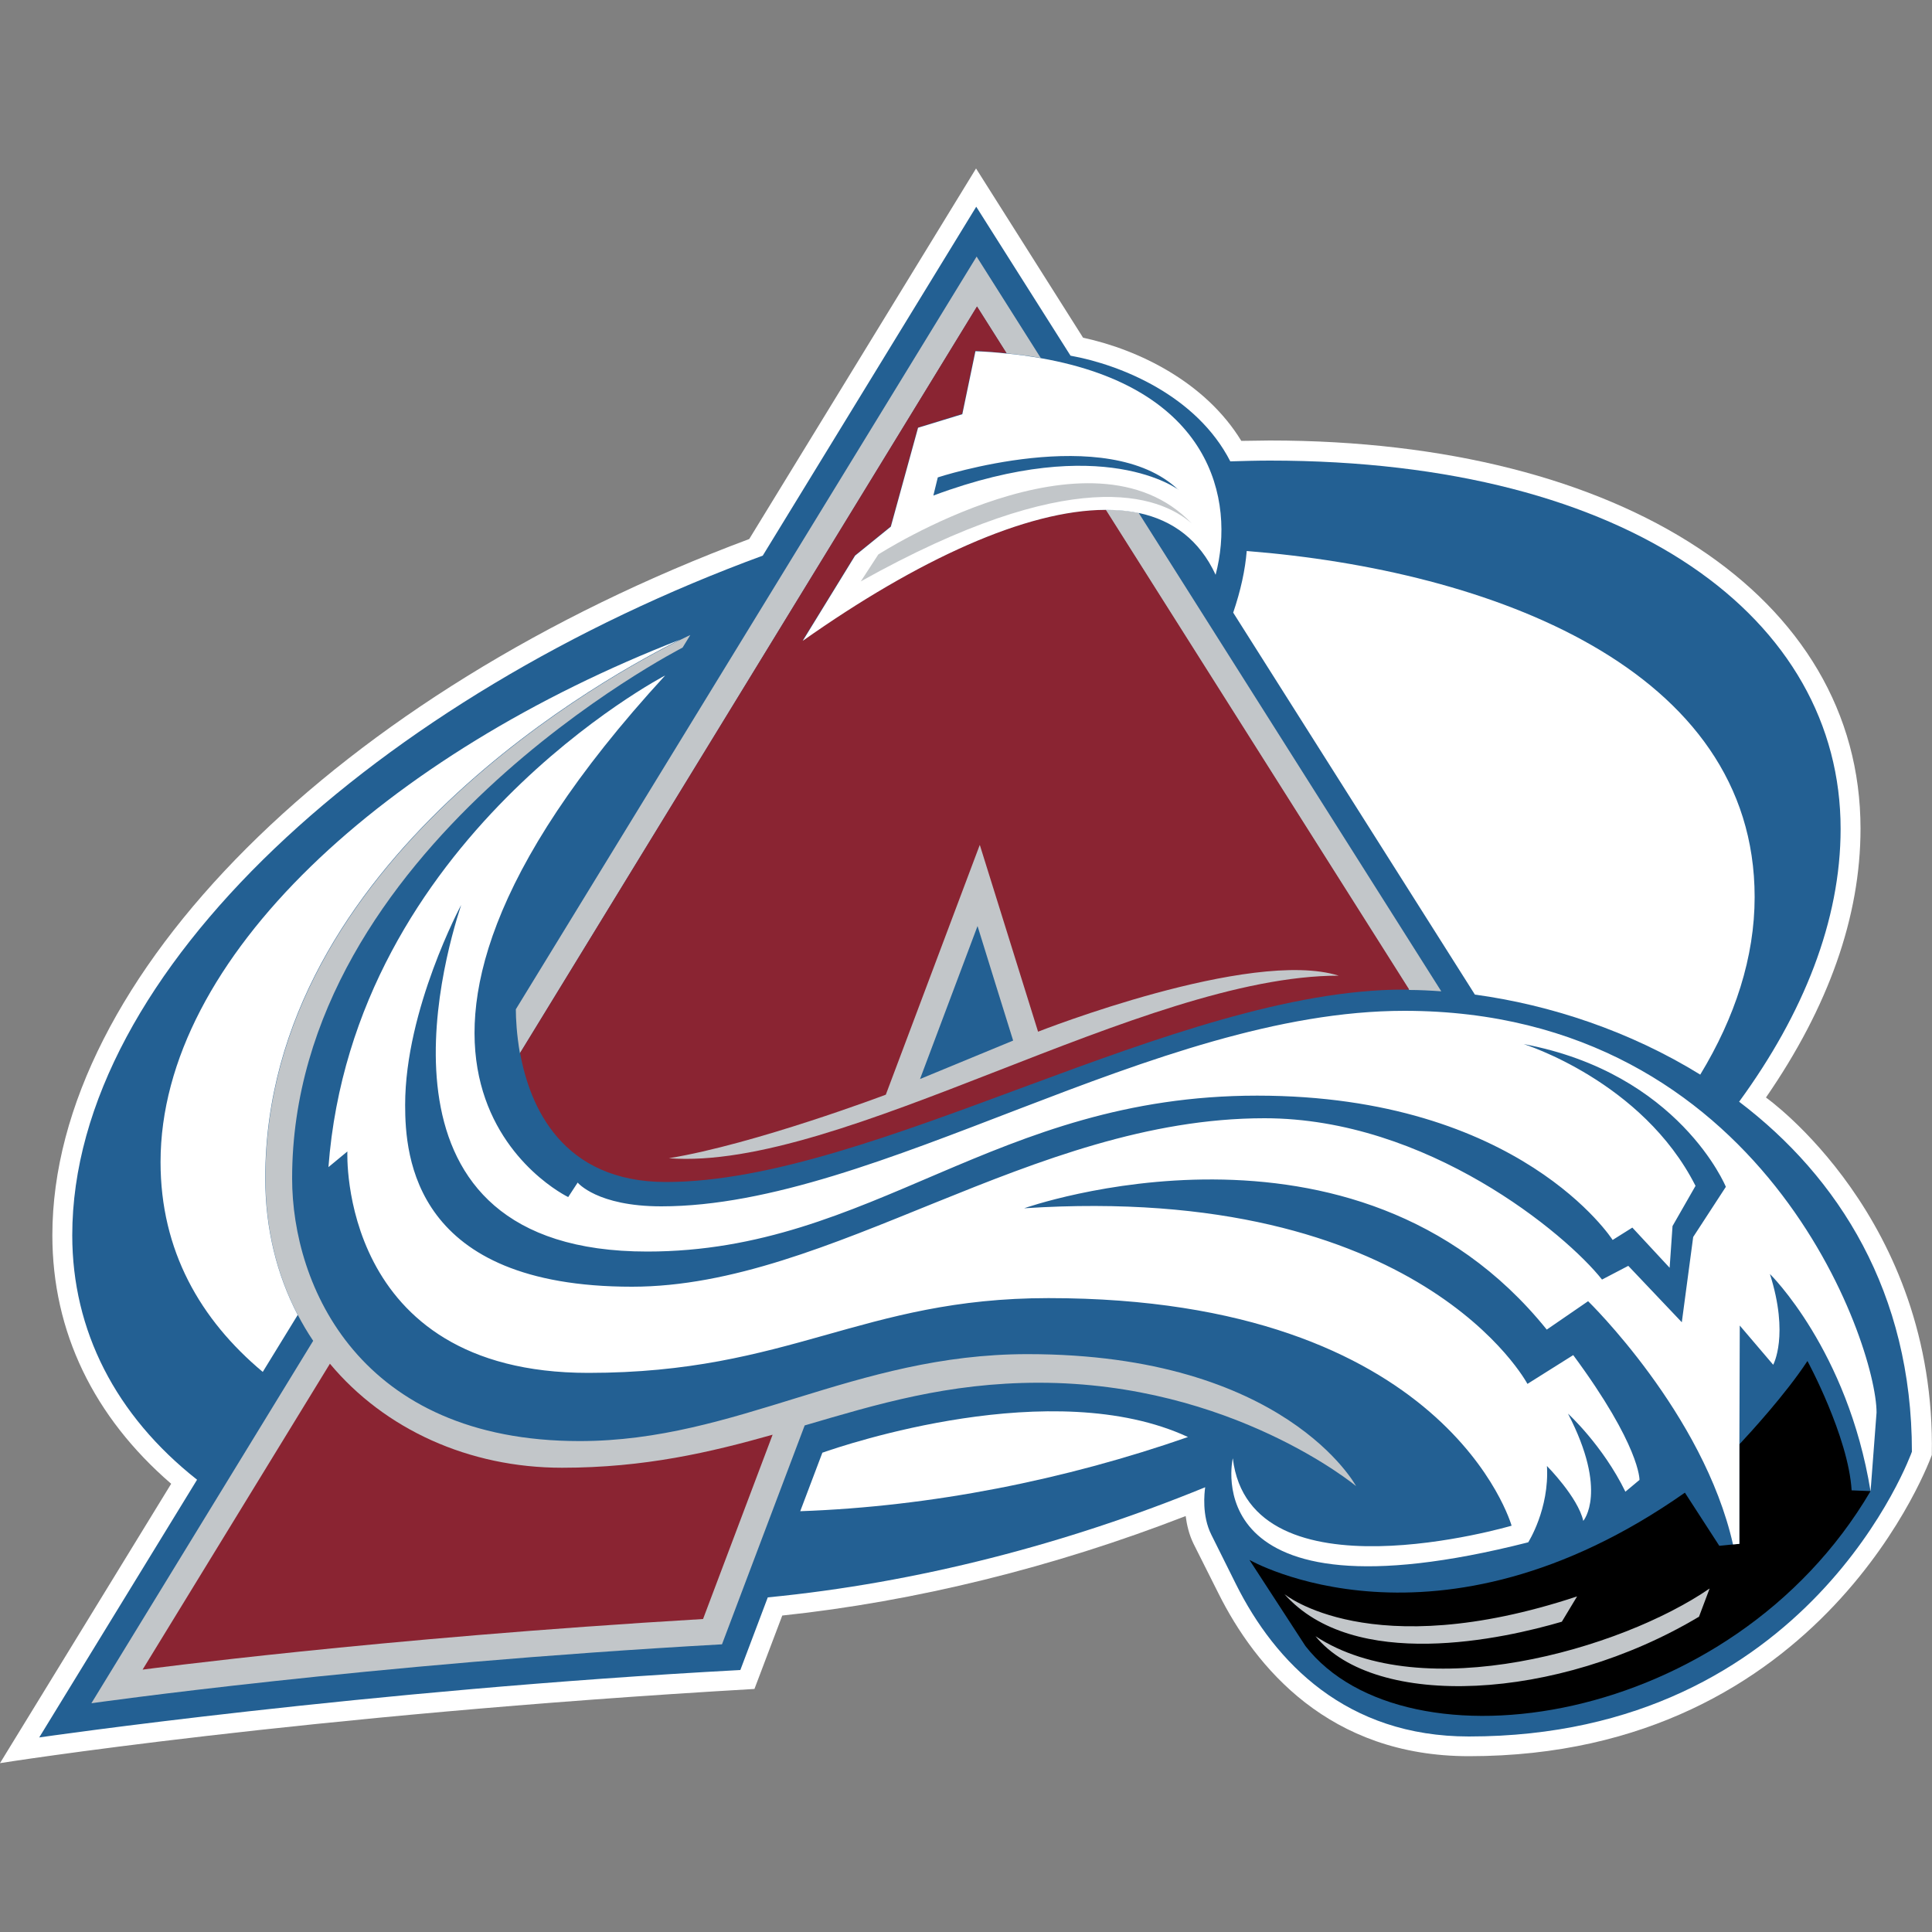<?xml version="1.0" encoding="UTF-8"?>
<svg xmlns="http://www.w3.org/2000/svg" id="Layer_41" data-name="Layer 41" viewBox="0 0 100 100">
  <rect x="0" y="0" width="100" height="100" fill="#808080" stroke="none"/>
  <defs>
    <style>
      .cls-1 {
        fill: #8a2432;
      }

      .cls-2 {
        fill: #fff;
      }

      .cls-3 {
        fill: #236093;
      }

      .cls-4 {
        fill: #c2c6c9;
      }
    </style>
  </defs>
  <path class="cls-2" d="M91.41,56.8c3.23-4.68,4.89-9.35,4.89-13.91,0-12.01-12.29-20.09-30.57-20.09,0,0-.87.01-1.48.02-1.85-3.03-5.3-4.72-8.19-5.34l-5.54-8.76-11.74,19.18C17.52,35.83,2.71,50.6,2.71,63.94c0,4.99,2.14,9.4,6.15,12.86L0,91.26s15.54-2.48,39.05-3.84l1.44-3.8c6.89-.73,14.06-2.5,20.88-5.15.06.46.17.94.4,1.42l1.29,2.57c1.92,3.85,5.74,8.44,12.97,8.44,18.45,0,23.96-15.59,23.96-15.59.24-12.27-8.58-18.5-8.58-18.5h0Z"></path>
  <path class="cls-3" d="M90.02,57.02c3.33-4.56,5.25-9.37,5.25-14.12,0-10.83-10.78-19.06-29.54-19.06-.68,0-1.36.02-2.05.04-1.74-3.4-5.66-5-8.27-5.47l-4.88-7.71-11.05,18.06C19.72,36.01,3.74,50.23,3.74,63.94c0,4.93,2.24,9.32,6.46,12.65l-8.17,13.34s16.87-2.45,36.29-3.49l1.42-3.76c7.73-.75,15.48-2.77,22.64-5.7-.04.29-.18,1.47.32,2.46l1.28,2.57c2.03,4.06,5.72,7.87,12.05,7.87,17.7,0,22.93-14.74,22.93-14.74,0-8.23-3.78-14.2-8.95-18.12Z"></path>
  <path d="M93.55,70.45c-1.13,1.72-2.98,3.73-3.52,4.31v5.15s-.34.03-.34.03l-.7.07-1.78-2.75c-12.88,9.04-22.54,3.48-22.54,3.48l2.9,4.46c5.17,6.63,22.05,4.24,29.25-8.02l-.98-.04c-.17-2.79-2.29-6.7-2.29-6.7h0Z"></path>
  <path class="cls-4" d="M74.6,51.31l-15.66-24.76c-.54-.12-1.12-.17-1.73-.17l15.72,24.86c.55,0,1.1.03,1.66.07ZM26.91,54.52L50.57,15.87l1.53,2.42c.62.06,1.22.14,1.77.24l-3.32-5.25-23.85,38.96c0,.47.04,1.3.21,2.27Z"></path>
  <path class="cls-4" d="M53.18,70.09c-8.98,0-15,4.5-23.18,4.5-11.39,0-14.88-8.04-14.88-13.6,0-17.14,20.21-27.47,20.21-27.47l.4-.65c-.07.03-.24.11-.5.24-3.36,1.66-21.49,11.36-21.49,27.88,0,2.65.61,5.03,1.68,7.08.24.46.5.9.79,1.33l-11.48,18.76s14.17-2.02,32.64-3.05l4.28-11.33c3.75-1.1,7.4-2.21,12.12-2.21,9.99,0,16.42,5.35,16.42,5.35,0,0-3.66-6.83-17-6.83h0Z"></path>
  <path class="cls-1" d="M57.21,26.38c-4.1.01-9.72,2.58-15.67,6.78l2.71-4.41,1.85-1.5,1.41-5.12,2.29-.71.68-3.26c.54.03,1.08.07,1.62.12l-1.53-2.42-23.65,38.64c.5,2.77,2.17,6.68,7.55,6.68,10.78,0,26.36-9.96,38.21-9.96.08,0,.17,0,.26,0l-15.72-24.86h0ZM17.08,70.58l-9.7,15.84s12.08-1.62,29.01-2.62l3.6-9.54c-3.22.91-6.62,1.71-10.9,1.71-4.82,0-9.18-1.99-12.01-5.38h0Z"></path>
  <path class="cls-4" d="M80.84,83.94l.79-1.31c-10.72,3.55-15.15-.12-15.15-.12,3.63,4.08,11.42,2.29,14.36,1.43h0Z"></path>
  <path class="cls-4" d="M68.09,84.69c3.09,3.78,12.49,3.39,19.85-1.01l.55-1.46c-4.61,3.17-14.87,6.1-20.4,2.47ZM50.71,43.74l-4.86,12.92s-6.77,2.56-11.23,3.29c8.95.68,24.5-9.45,34.67-9.45-4.57-1.43-15.56,2.9-15.56,2.9l-3.01-9.65h0Z"></path>
  <path class="cls-3" d="M50.59,47.95c-.92,2.45-1.97,5.25-2.97,7.9l4.82-1.99c-.57-1.83-1.22-3.91-1.84-5.92h0Z"></path>
  <path class="cls-2" d="M35.22,33.1c-15.16,5.89-26.91,16.44-26.91,27.05,0,4.58,2.05,8.15,5.29,10.86l1.81-2.95c-1.07-2.05-1.68-4.44-1.68-7.08,0-16.53,18.14-26.23,21.49-27.88h0ZM88,55.63c1.81-2.98,2.82-6.09,2.82-9.2,0-11.83-13.65-16.91-26.29-17.91-.08.98-.31,2.04-.7,3.19l12.51,19.77c3.9.53,8.02,1.89,11.66,4.14h0ZM58.94,26.55c1.78.38,3.15,1.41,3.98,3.2,1.03-3.91-.25-9.66-9.04-11.21-.59-.1-1.18-.19-1.77-.24-.54-.06-1.08-.1-1.62-.12l-.68,3.26-2.29.7-1.41,5.12-1.85,1.5-2.71,4.41c5.95-4.2,11.56-6.77,15.67-6.78.61,0,1.19.05,1.73.17h0Z"></path>
  <path class="cls-2" d="M72.69,52.32c-12.99,0-27.25,10.12-38.46,10.12-3.33,0-4.33-1.23-4.33-1.23l-.49.75s-13.73-6.59,5.02-27c0,0-16.14,8.42-17.43,25.45l.98-.81s-.51,11.46,12.47,11.46c10.44,0,14.14-3.87,23.82-3.87,20.66,0,23.97,11.78,23.97,11.78,0,0-13.54,3.99-14.43-3.49,0,0-2.07,8.76,15.29,4.35,0,0,1.1-1.72.97-3.95,0,0,1.6,1.61,1.88,2.84,0,0,1.31-1.5-.79-5.55,0,0,1.8,1.64,2.97,4.04l.73-.61s.05-1.75-3.43-6.46l-2.37,1.49s-5.52-10.43-26.05-9.09c0,0,17.1-6.07,27.05,6.28l2.14-1.47s5.97,5.8,7.5,12.59l.33-.03v-5.15s.02-6.15.02-6.15l1.73,2.03s.84-1.52-.17-4.7c0,0,4.02,3.93,5.21,11.25l.31-4.08c0-3.51-5.83-20.79-24.44-20.79h0ZM87.64,64.02l-.59,4.42-2.77-2.92-1.36.71c-1.86-2.36-9.05-8.35-17.47-8.35-12.07,0-22.4,8.72-32.74,8.72-11.29,0-11.74-6.74-11.74-9.41,0-4.95,2.9-10.35,2.9-10.35-.99,3.03-5.22,17.94,9.63,17.94,11.69,0,17.95-8.07,31.57-8.07s18.4,7.47,18.4,7.47l1.02-.64,1.93,2.08.15-2.16,1.19-2.08c-2.75-5.43-8.9-7.34-8.9-7.34,8.06,1.51,10.47,7.39,10.47,7.39l-1.68,2.58h0Z"></path>
  <path class="cls-2" d="M42.57,75.18l-1.15,3.04c6.8-.24,13.69-1.62,20.07-3.84-7-3.25-17.81.42-18.92.81h0Z"></path>
  <path class="cls-3" d="M61,25.36c-3.7-3.53-12.46-.65-12.46-.65l-.23.94c8.82-3.29,12.7-.29,12.7-.29Z"></path>
  <path class="cls-4" d="M44.54,30.1c10.96-6.13,15.45-4.48,17.14-3.01-5.22-5.48-16.22,1.61-16.22,1.61l-.91,1.4h0s0,0,0,0Z"></path>
</svg>

